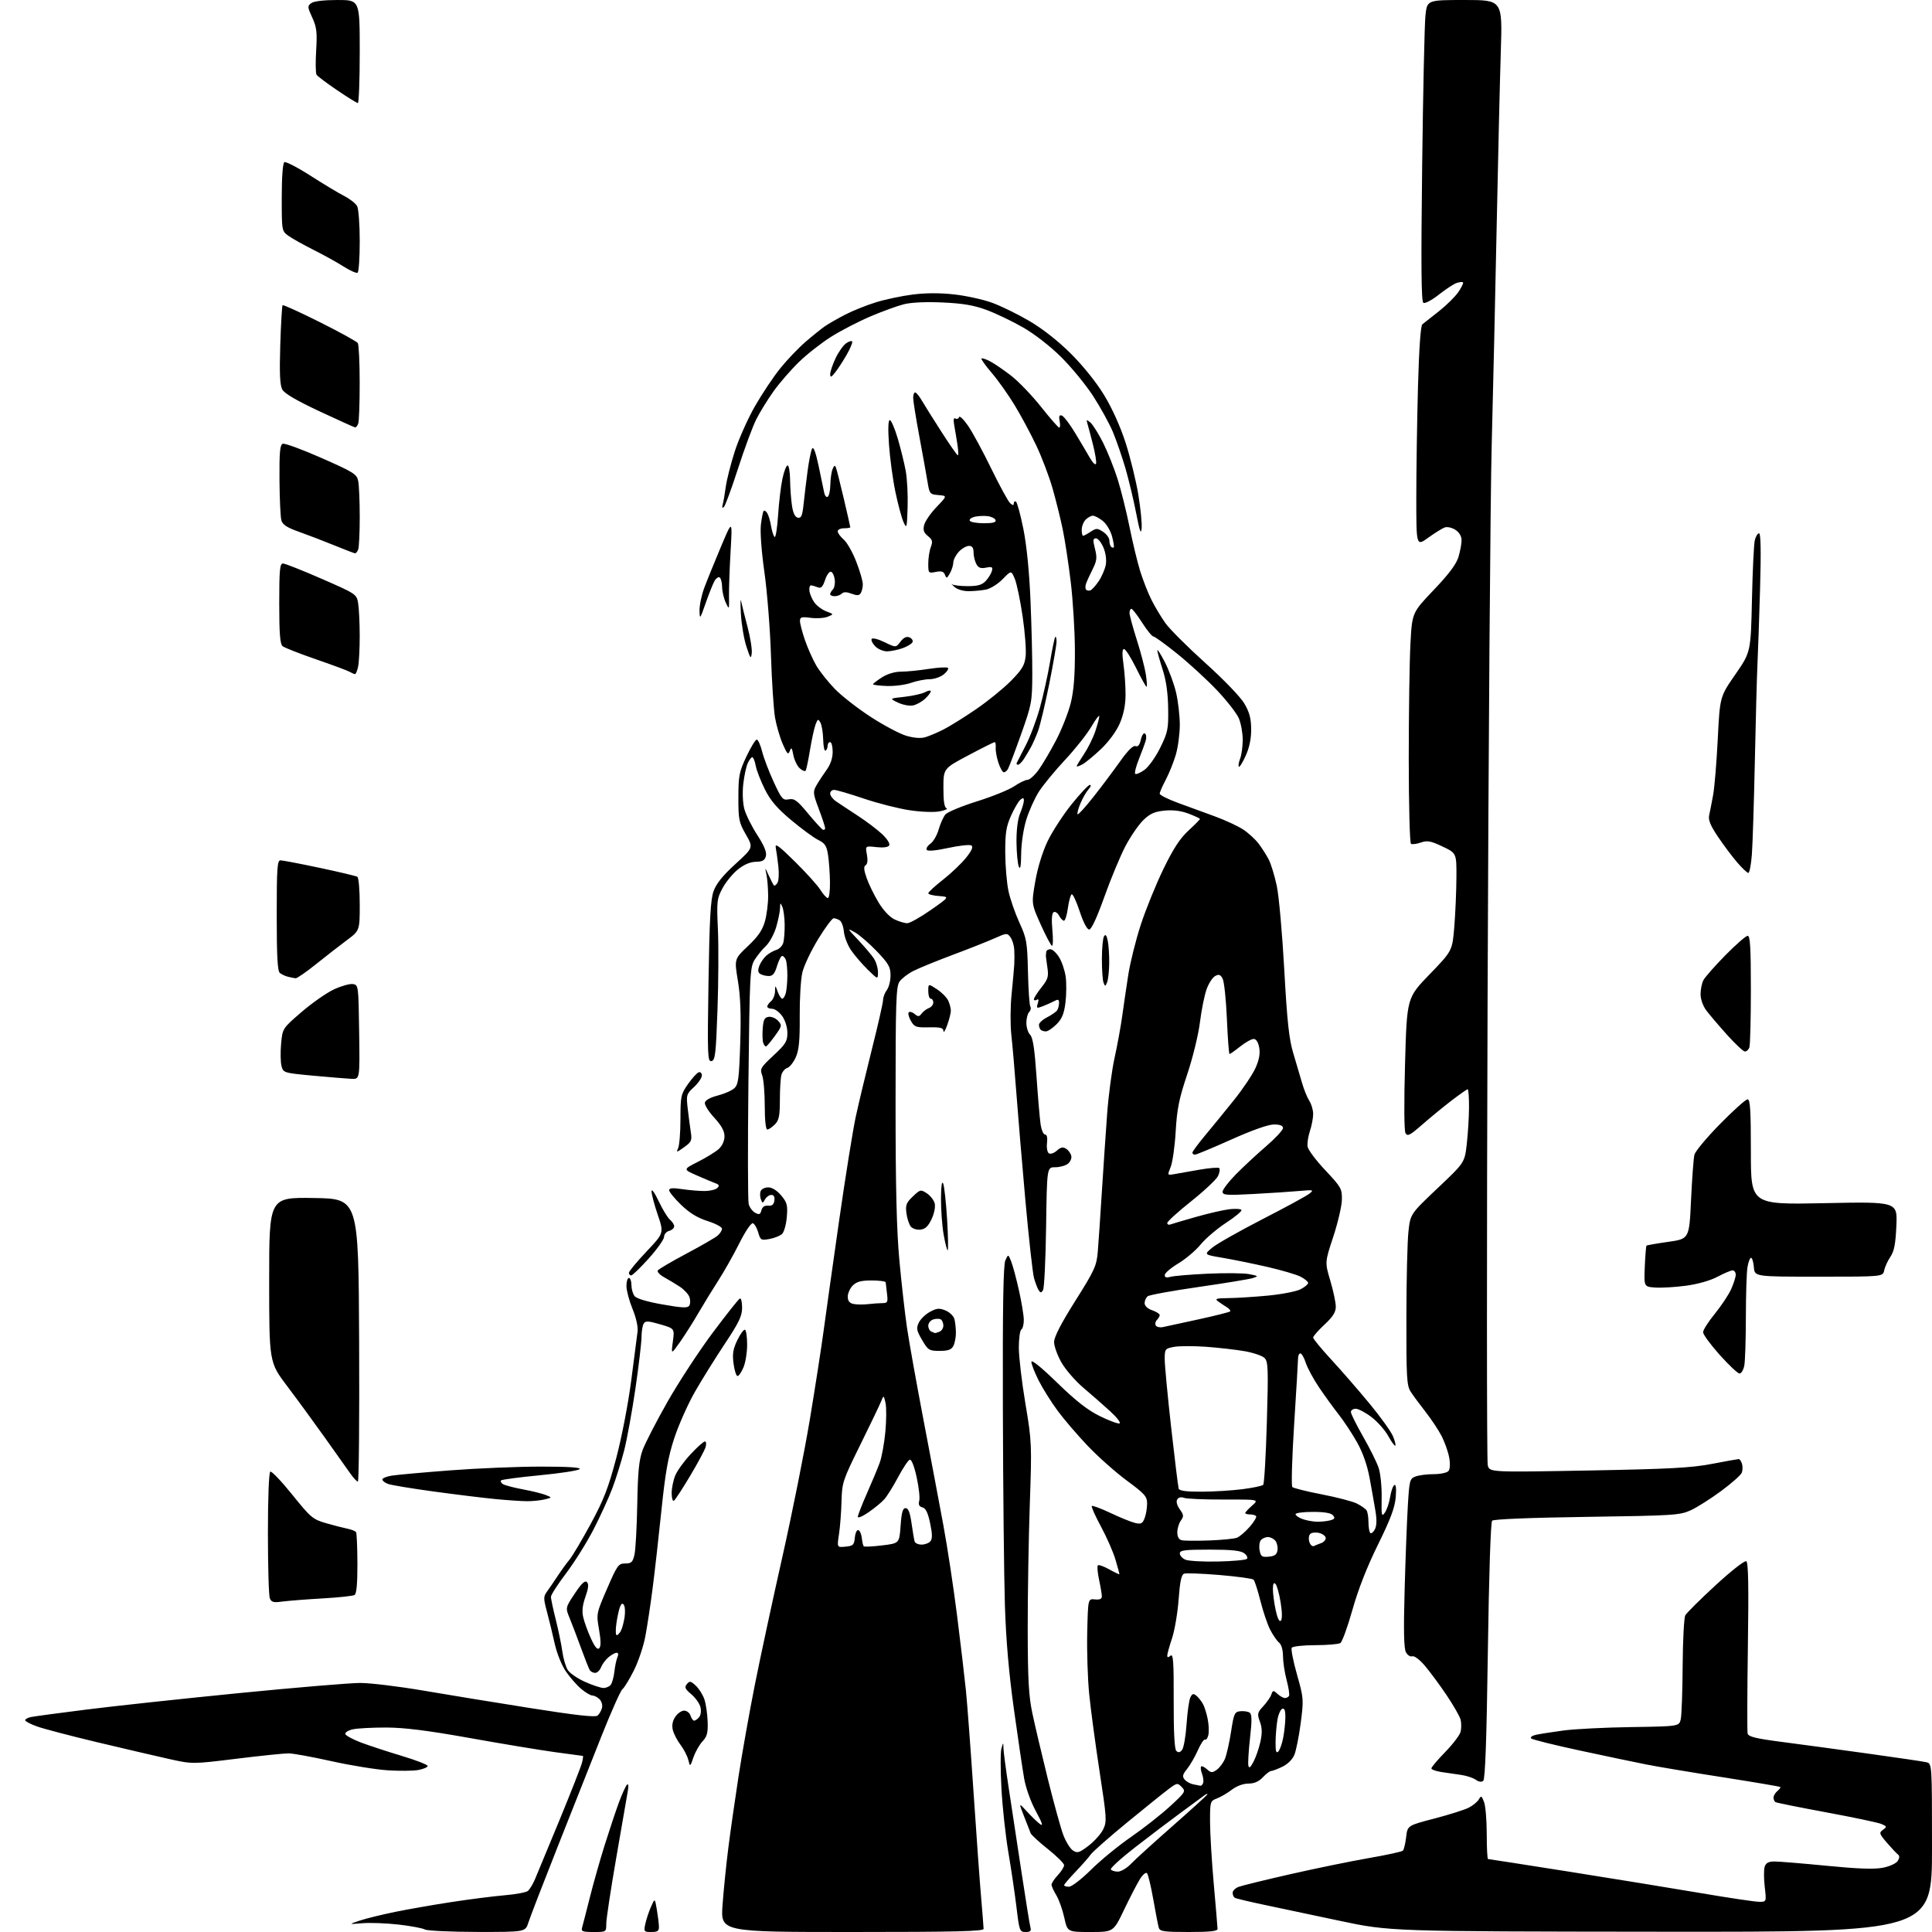 <?xml version="1.0" encoding="UTF-8" standalone="no"?>
<svg 
  version="1.1" 
  xmlns="http://www.w3.org/2000/svg" 
  xmlns:xlink="http://www.w3.org/1999/xlink" 
  xmlns:svg="http://www.w3.org/2000/svg"
  xmlns:rdf="http://www.w3.org/1999/02/22-rdf-syntax-ns#"
  xmlns:cc="http://creativecommons.org/ns#"
  xmlns:dc="http://purl.org/dc/elements/1.1/"
  viewBox="0 0 768 768"
  width="768"
  height="768"
>
<style>svg {background-color: white; }</style>"
<path stroke="none" fill="black" fill-rule="evenodd" d="M189.67,767.97C179.13,767.95 169.77,767.51 168.89,767.00C168.00,766.48 163.28,765.60 158.40,765.04C153.53,764.49 147.05,764.25 144.02,764.51C138.50,764.97 138.50,764.97 143.00,763.47C145.47,762.64 151.78,761.09 157.00,760.02C162.22,758.95 172.35,757.18 179.50,756.09C186.65,754.99 196.10,753.79 200.50,753.41C204.90,753.04 209.09,752.27 209.81,751.70C210.53,751.13 211.80,749.05 212.64,747.08C213.48,745.11 217.88,734.49 222.42,723.48C226.95,712.48 230.97,702.24 231.35,700.73C231.73,699.23 231.88,698.00 231.69,698.00C231.50,698.00 226.43,697.32 220.42,696.48C214.42,695.65 199.15,693.12 186.50,690.85C169.84,687.88 160.74,686.74 153.50,686.72C148.00,686.71 142.01,687.03 140.20,687.44C138.38,687.85 137.07,688.70 137.28,689.33C137.49,689.96 140.32,691.48 143.58,692.71C146.84,693.93 154.11,696.32 159.75,698.01C165.39,699.70 170.00,701.50 170.00,702.00C170.00,702.50 168.36,703.22 166.35,703.59C164.35,703.97 158.83,704.03 154.09,703.72C149.35,703.41 139.28,701.77 131.70,700.08C124.12,698.39 116.48,696.99 114.71,696.99C112.94,696.98 103.61,697.94 93.97,699.13C76.44,701.29 76.44,701.29 66.97,699.17C61.76,698.01 48.95,695.02 38.50,692.53C28.05,690.04 17.36,687.23 14.75,686.30C12.14,685.37 10.00,684.25 10.00,683.82C10.00,683.39 11.01,682.82 12.25,682.56C13.49,682.29 23.50,680.94 34.50,679.56C45.50,678.17 72.81,675.23 95.19,673.02C117.57,670.81 139.16,669.00 143.17,669.00C147.17,669.00 158.34,670.35 167.98,671.99C177.61,673.64 196.92,676.79 210.89,679.00C228.83,681.84 236.64,682.72 237.53,681.98C238.22,681.40 239.02,680.04 239.30,678.95C239.59,677.86 239.15,676.30 238.34,675.48C237.52,674.67 236.25,674.00 235.51,674.00C234.76,674.00 232.75,672.82 231.05,671.38C229.34,669.95 226.60,666.83 224.97,664.46C223.27,661.98 221.36,657.24 220.49,653.32C219.66,649.57 218.28,643.88 217.42,640.68C216.00,635.38 216.00,634.65 217.44,632.68C218.31,631.48 220.21,628.70 221.66,626.50C223.11,624.30 225.24,621.36 226.40,619.96C227.55,618.57 231.34,612.18 234.82,605.77C239.99,596.23 241.83,591.48 244.97,579.60C247.14,571.40 249.73,557.98 250.92,548.79C252.08,539.83 253.22,531.08 253.44,529.34C253.68,527.44 252.88,523.82 251.45,520.34C250.13,517.13 249.04,513.04 249.02,511.25C249.01,509.46 249.45,508.00 250.00,508.00C250.55,508.00 251.00,509.26 251.00,510.81C251.00,512.35 251.56,514.34 252.25,515.21C253.03,516.21 257.21,517.46 263.36,518.54C271.36,519.95 273.36,520.03 274.01,518.98C274.46,518.26 274.48,516.74 274.06,515.59C273.64,514.44 271.93,512.60 270.26,511.50C268.59,510.40 265.79,508.72 264.05,507.76C262.30,506.80 261.14,505.58 261.47,505.04C261.80,504.51 266.90,501.51 272.79,498.38C278.68,495.25 284.29,492.02 285.25,491.19C286.21,490.37 287.00,489.13 287.00,488.44C287.00,487.75 284.43,486.38 281.28,485.39C277.29,484.13 274.13,482.20 270.78,478.98C268.15,476.44 266.00,473.82 266.00,473.15C266.00,472.25 267.36,472.13 271.25,472.71C274.14,473.14 278.19,473.47 280.25,473.45C282.31,473.42 284.52,472.88 285.17,472.23C286.06,471.34 285.88,470.90 284.42,470.37C283.36,469.99 280.02,468.58 277.00,467.25C271.50,464.84 271.50,464.84 277.50,461.81C280.80,460.14 284.51,457.85 285.75,456.72C287.11,455.47 288.00,453.48 288.00,451.69C288.00,449.61 286.78,447.40 283.94,444.31C281.70,441.89 280.01,439.19 280.19,438.31C280.38,437.35 282.38,436.24 285.25,435.51C287.86,434.85 290.84,433.55 291.87,432.62C293.50,431.14 293.80,428.88 294.25,414.71C294.62,403.14 294.35,396.03 293.32,389.86C291.89,381.22 291.89,381.22 297.32,376.08C301.37,372.25 303.09,369.74 304.07,366.23C304.80,363.65 305.38,359.05 305.35,356.01C305.33,352.98 305.02,349.15 304.65,347.50C304.03,344.66 304.08,344.68 305.59,348.00C306.47,349.93 307.40,351.71 307.65,351.97C307.90,352.23 308.53,351.78 309.04,350.97C309.55,350.16 309.72,347.25 309.42,344.50C309.12,341.75 308.65,338.38 308.38,337.00C307.98,335.01 309.53,336.13 315.99,342.50C320.45,346.90 325.02,351.96 326.13,353.75C327.25,355.54 328.58,357.00 329.08,357.00C329.59,357.00 329.97,354.19 329.93,350.75C329.89,347.31 329.55,342.48 329.18,340.00C328.61,336.21 327.98,335.24 325.21,333.86C323.40,332.95 318.57,329.41 314.48,325.98C308.89,321.30 306.28,318.25 304.04,313.76C302.39,310.47 300.76,306.25 300.41,304.39C300.06,302.53 299.45,301.00 299.05,301.00C298.65,301.00 297.83,302.09 297.22,303.42C296.61,304.75 295.82,308.47 295.46,311.68C295.08,315.04 295.26,319.26 295.89,321.60C296.50,323.84 298.79,328.47 301.00,331.88C303.77,336.17 304.84,338.77 304.46,340.30C304.03,342.01 303.14,342.52 300.45,342.58C298.19,342.62 295.73,343.68 293.29,345.65C291.25,347.31 288.51,350.65 287.21,353.08C284.98,357.23 284.87,358.23 285.38,369.50C285.68,376.10 285.60,390.49 285.21,401.49C284.59,419.07 284.30,421.52 282.82,421.80C281.27,422.10 281.18,419.72 281.64,390.31C282.03,365.45 282.46,357.57 283.65,354.26C284.71,351.29 287.30,348.06 292.32,343.48C299.48,336.95 299.48,336.95 296.49,331.72C293.74,326.92 293.50,325.73 293.52,317.00C293.53,308.43 293.84,306.84 296.70,300.75C298.45,297.04 300.30,294.00 300.82,294.00C301.34,294.00 302.30,296.12 302.95,298.71C303.60,301.30 305.68,306.76 307.56,310.83C310.70,317.64 311.19,318.20 313.56,317.74C315.75,317.33 316.90,318.17 321.21,323.38C324.00,326.74 326.67,329.65 327.14,329.83C327.61,330.02 328.00,329.73 328.00,329.20C328.00,328.67 326.87,325.24 325.49,321.58C323.16,315.38 323.10,314.74 324.54,312.21C325.39,310.72 327.19,307.97 328.54,306.10C330.14,303.89 331.00,301.35 331.00,298.85C331.00,296.73 330.55,295.00 330.00,295.00C329.45,295.00 329.00,295.65 329.00,296.44C329.00,297.23 328.63,298.11 328.17,298.40C327.71,298.68 327.29,296.68 327.23,293.97C327.16,291.25 326.67,288.23 326.13,287.26C325.24,285.67 325.05,285.74 324.20,288.00C323.68,289.38 322.69,293.88 322.01,298.00C321.33,302.12 320.55,305.87 320.28,306.32C320.02,306.76 318.95,306.36 317.92,305.43C316.89,304.49 315.74,302.11 315.36,300.13C314.81,297.16 314.56,296.88 313.96,298.52C313.34,300.19 312.90,299.77 311.16,295.78C310.03,293.19 308.65,288.47 308.09,285.28C307.54,282.10 306.81,270.95 306.47,260.50C306.14,250.05 304.96,235.20 303.87,227.50C302.70,219.28 302.12,211.46 302.47,208.55C302.79,205.83 303.30,203.37 303.58,203.08C303.87,202.79 304.51,203.21 305.01,204.01C305.50,204.81 306.19,207.15 306.54,209.22C306.89,211.30 307.52,213.20 307.94,213.46C308.36,213.72 308.98,209.79 309.31,204.72C309.64,199.65 310.42,193.14 311.04,190.25C311.66,187.36 312.58,185.00 313.08,185.00C313.59,185.00 314.03,187.59 314.07,190.75C314.11,193.91 314.45,198.52 314.82,200.99C315.28,204.03 316.04,205.58 317.17,205.79C318.52,206.06 318.96,205.01 319.45,200.31C319.79,197.11 320.50,191.19 321.04,187.14C321.58,183.10 322.39,179.13 322.83,178.33C323.37,177.38 324.25,179.72 325.41,185.19C326.38,189.76 327.37,194.53 327.62,195.79C327.86,197.05 328.50,197.81 329.03,197.48C329.56,197.15 330.03,195.00 330.07,192.69C330.11,190.39 330.51,187.60 330.96,186.50C331.62,184.90 331.90,184.80 332.34,186.00C332.65,186.82 334.04,192.37 335.45,198.33C336.85,204.29 338.00,209.35 338.00,209.58C338.00,209.81 336.88,210.00 335.50,210.00C334.12,210.00 333.00,210.55 333.00,211.21C333.00,211.88 334.07,213.34 335.37,214.46C336.68,215.58 338.93,219.54 340.37,223.26C341.82,226.98 342.99,231.03 342.98,232.26C342.98,233.49 342.60,235.08 342.15,235.79C341.53,236.77 340.67,236.82 338.50,236.00C336.55,235.26 335.35,235.25 334.64,235.96C334.07,236.53 332.79,237.00 331.80,237.00C330.81,237.00 330.00,236.64 330.00,236.20C330.00,235.76 330.49,234.91 331.08,234.32C331.67,233.73 332.01,231.99 331.83,230.45C331.65,228.91 330.98,227.48 330.34,227.28C329.71,227.07 328.65,228.53 327.99,230.52C327.09,233.26 326.40,233.98 325.15,233.49C324.24,233.14 323.05,232.77 322.50,232.68C321.95,232.58 321.61,233.54 321.75,234.81C321.89,236.08 322.79,238.20 323.75,239.52C324.71,240.84 326.85,242.42 328.50,243.04C331.50,244.17 331.50,244.17 329.00,245.17C327.62,245.72 324.59,245.91 322.25,245.60C318.60,245.12 318.00,245.29 318.00,246.86C318.00,247.87 318.90,251.31 320.00,254.51C321.11,257.72 323.14,262.26 324.51,264.61C325.89,266.96 329.23,271.15 331.93,273.93C334.63,276.70 341.04,281.69 346.17,285.01C351.30,288.34 357.63,291.69 360.22,292.47C363.22,293.36 365.97,293.58 367.75,293.07C369.29,292.63 372.57,291.25 375.03,290.00C377.49,288.75 383.32,285.12 388.00,281.92C392.68,278.72 398.91,273.65 401.86,270.66C406.31,266.14 407.31,264.47 407.71,260.86C407.98,258.46 407.44,251.32 406.51,245.00C405.57,238.68 404.18,231.97 403.40,230.11C401.98,226.71 401.98,226.71 398.58,230.21C396.71,232.14 393.73,234.00 391.97,234.36C390.20,234.71 387.06,235.00 384.99,235.00C382.78,235.00 380.44,234.27 379.34,233.25C378.30,232.29 377.89,231.84 378.43,232.25C378.96,232.66 381.77,233.00 384.66,233.00C388.71,233.00 390.37,232.52 391.87,230.91C392.94,229.76 394.03,227.98 394.30,226.96C394.71,225.38 394.36,225.18 391.99,225.65C389.84,226.08 388.93,225.74 388.09,224.17C387.49,223.05 387.00,220.98 387.00,219.57C387.00,217.75 386.47,217.00 385.17,217.00C384.17,217.00 382.37,218.04 381.17,219.31C379.98,220.59 378.98,222.50 378.96,223.56C378.95,224.63 378.34,226.57 377.62,227.87C376.46,229.96 376.23,230.03 375.64,228.50C375.13,227.17 374.26,226.90 371.98,227.35C369.08,227.93 369.00,227.85 369.00,224.04C369.00,221.89 369.45,218.94 370.01,217.48C370.85,215.26 370.67,214.55 368.86,213.08C367.20,211.75 366.86,210.71 367.37,208.67C367.74,207.20 369.96,203.99 372.30,201.54C376.57,197.09 376.57,197.09 373.04,196.80C369.64,196.51 369.48,196.32 368.70,191.50C368.25,188.75 366.78,180.61 365.44,173.41C364.10,166.21 363.00,159.35 363.00,158.16C363.00,156.97 363.35,156.00 363.78,156.00C364.22,156.00 365.42,157.46 366.46,159.25C367.50,161.04 371.02,166.66 374.30,171.75C377.57,176.84 380.47,181.00 380.75,181.00C381.03,181.00 380.96,179.09 380.60,176.75C380.24,174.41 379.67,170.97 379.33,169.11C378.93,166.85 379.08,165.93 379.78,166.36C380.36,166.72 381.01,166.47 381.23,165.81C381.45,165.15 383.07,166.70 384.83,169.26C386.59,171.82 390.77,179.54 394.11,186.41C397.46,193.29 400.83,199.44 401.60,200.08C402.67,200.97 403.00,200.96 403.00,200.06C403.00,199.41 403.39,199.12 403.86,199.42C404.34,199.71 405.66,204.57 406.80,210.23C408.10,216.67 409.15,227.21 409.63,238.50C410.05,248.40 410.38,261.68 410.35,268.00C410.31,279.02 410.12,280.02 405.84,292.05C403.38,298.95 401.03,305.14 400.62,305.80C400.22,306.46 399.49,307.00 399.02,307.00C398.54,307.00 397.59,305.31 396.90,303.25C396.21,301.19 395.72,298.49 395.81,297.25C395.90,296.01 395.72,295.00 395.40,295.00C395.08,295.00 390.37,297.36 384.93,300.25C375.03,305.50 375.03,305.50 375.02,313.17C375.00,318.40 375.40,320.98 376.25,321.29C376.94,321.54 375.73,322.09 373.57,322.52C371.29,322.96 366.24,322.78 361.57,322.08C357.13,321.42 348.93,319.33 343.34,317.44C337.76,315.55 332.47,314.00 331.59,314.00C330.72,314.00 330.00,314.65 330.00,315.45C330.00,316.25 331.01,317.61 332.25,318.48C333.49,319.34 337.34,321.89 340.81,324.15C344.28,326.40 348.70,329.74 350.65,331.57C352.71,333.52 353.88,335.39 353.46,336.07C353.01,336.80 351.11,337.05 348.35,336.74C343.95,336.24 343.95,336.24 344.61,339.73C345.02,341.94 344.84,343.48 344.11,343.93C343.26,344.45 343.37,345.80 344.52,349.07C345.37,351.51 347.50,355.85 349.24,358.73C351.14,361.88 353.68,364.57 355.60,365.48C357.36,366.32 359.63,367.00 360.65,366.99C361.67,366.98 365.88,364.62 370.00,361.74C377.50,356.50 377.50,356.50 373.25,356.19C370.91,356.02 369.00,355.53 369.00,355.09C369.00,354.65 371.66,352.20 374.92,349.65C378.17,347.09 382.29,343.16 384.07,340.91C386.35,338.03 386.96,336.59 386.12,336.08C385.47,335.67 381.34,336.12 376.96,337.07C371.94,338.16 368.77,338.43 368.39,337.82C368.06,337.28 368.72,336.18 369.86,335.38C371.01,334.58 372.48,332.03 373.14,329.71C373.80,327.40 375.01,324.72 375.82,323.76C376.63,322.80 382.29,320.45 388.40,318.54C394.50,316.63 401.16,313.92 403.20,312.53C405.23,311.14 407.59,310.00 408.44,310.00C409.29,310.00 411.29,308.21 412.88,306.01C414.46,303.82 417.61,298.48 419.87,294.14C422.12,289.80 424.73,283.16 425.66,279.38C426.85,274.51 427.33,268.40 427.29,258.50C427.26,250.80 426.51,238.55 425.63,231.28C424.75,224.00 423.32,214.62 422.45,210.43C421.59,206.24 419.77,198.91 418.41,194.15C417.05,189.39 414.12,181.69 411.90,177.02C409.69,172.36 405.83,165.17 403.32,161.05C400.82,156.92 396.73,151.16 394.24,148.25C391.75,145.34 389.91,142.75 390.15,142.51C390.39,142.27 391.92,142.76 393.54,143.61C395.17,144.45 398.90,147.00 401.85,149.27C404.80,151.54 410.18,157.14 413.81,161.70C417.43,166.27 420.70,170.00 421.06,170.00C421.43,170.00 421.50,168.82 421.22,167.37C420.85,165.43 421.08,164.86 422.11,165.19C422.87,165.44 425.30,168.64 427.50,172.30C429.70,175.96 432.35,180.43 433.38,182.23C434.42,184.03 435.46,184.98 435.69,184.34C435.92,183.71 435.38,180.33 434.50,176.84C433.62,173.36 432.63,169.60 432.30,168.51C431.77,166.72 431.89,166.66 433.44,167.95C434.39,168.74 436.65,172.34 438.47,175.94C440.28,179.55 442.89,186.10 444.28,190.50C445.66,194.90 447.79,203.45 449.01,209.50C450.23,215.55 452.12,223.43 453.23,227.00C454.33,230.57 456.36,235.75 457.75,238.50C459.13,241.25 461.64,245.43 463.32,247.78C465.01,250.13 472.14,257.25 479.18,263.59C486.47,270.15 493.14,277.08 494.65,279.67C496.67,283.11 497.33,285.61 497.36,289.86C497.39,293.61 496.66,297.15 495.19,300.40C493.97,303.10 492.74,305.08 492.46,304.79C492.18,304.51 492.41,303.06 492.97,301.57C493.54,300.09 494.00,296.70 494.00,294.06C494.00,291.41 493.32,287.61 492.48,285.60C491.64,283.60 487.71,278.54 483.74,274.36C479.77,270.18 472.69,263.68 468.01,259.91C463.33,256.13 459.05,253.03 458.50,253.02C457.95,253.00 455.93,250.52 454.00,247.50C452.07,244.48 450.16,242.01 449.75,242.01C449.34,242.00 449.00,242.74 449.00,243.65C449.00,244.55 450.31,249.39 451.91,254.40C453.51,259.40 455.13,265.64 455.52,268.25C455.91,270.86 456.02,273.00 455.77,273.00C455.51,273.00 453.64,269.63 451.60,265.50C449.56,261.38 447.41,258.00 446.82,258.00C446.07,258.00 446.01,259.92 446.62,264.25C447.10,267.69 447.46,273.20 447.42,276.50C447.38,280.43 446.57,284.29 445.07,287.70C443.73,290.78 440.68,294.90 437.62,297.80C434.78,300.49 431.45,303.23 430.22,303.88C429.00,304.53 428.00,304.85 428.00,304.59C428.00,304.32 429.30,302.17 430.89,299.80C432.47,297.44 434.50,293.35 435.39,290.72C436.27,288.08 436.99,285.38 436.98,284.72C436.97,284.05 435.55,285.92 433.83,288.87C432.10,291.82 427.38,297.79 423.32,302.12C419.27,306.46 414.60,312.14 412.94,314.75C411.28,317.36 409.04,322.36 407.96,325.86C406.84,329.48 405.97,335.28 405.93,339.36C405.88,344.28 405.59,345.88 405.00,344.50C404.53,343.40 404.11,339.00 404.07,334.72C404.03,329.91 404.57,325.56 405.50,323.35C406.32,321.37 407.00,319.08 407.00,318.26C407.00,317.09 406.69,317.01 405.61,317.91C404.84,318.54 403.17,321.41 401.89,324.28C399.96,328.59 399.57,331.15 399.60,339.00C399.63,344.23 400.21,351.10 400.90,354.28C401.59,357.46 403.55,363.09 405.24,366.78C408.10,373.01 408.35,374.44 408.63,386.28C408.79,393.31 409.21,399.54 409.57,400.12C409.93,400.70 409.72,401.68 409.11,402.29C408.50,402.90 408.00,404.85 408.00,406.63C408.00,408.40 408.67,410.53 409.50,411.35C410.58,412.44 411.27,416.92 412.01,427.68C412.57,435.83 413.30,444.41 413.63,446.75C413.96,449.09 414.76,451.00 415.41,451.00C416.17,451.00 416.46,452.22 416.20,454.38C415.98,456.28 416.32,458.08 416.97,458.48C417.60,458.87 419.02,458.38 420.12,457.39C421.65,456.01 422.52,455.84 423.81,456.65C424.74,457.24 425.66,458.54 425.86,459.54C426.06,460.55 425.41,461.96 424.42,462.68C423.43,463.41 421.17,464.00 419.40,464.00C416.18,464.00 416.18,464.00 415.84,487.75C415.65,500.81 415.11,512.11 414.62,512.86C413.89,514.00 413.61,514.00 412.87,512.86C412.39,512.11 411.56,509.93 411.03,508.00C410.50,506.07 408.95,492.12 407.59,477.00C406.24,461.88 404.61,442.52 403.98,434.00C403.34,425.48 402.46,415.29 402.02,411.37C401.58,407.45 401.62,400.25 402.11,395.37C402.60,390.49 403.08,385.15 403.18,383.50C403.28,381.85 403.28,379.12 403.18,377.44C403.08,375.76 402.40,373.57 401.67,372.57C400.40,370.83 400.15,370.84 395.42,372.96C392.72,374.17 385.20,377.15 378.73,379.57C372.26,382.00 365.20,384.88 363.05,385.98C360.89,387.07 358.43,388.98 357.57,390.21C356.20,392.16 356.00,398.32 356.00,438.54C356.00,471.90 356.42,489.16 357.52,501.06C358.36,510.10 359.70,522.00 360.50,527.50C361.30,533.00 364.24,549.42 367.02,564.00C369.80,578.58 373.40,597.63 375.01,606.35C376.62,615.07 379.08,631.27 380.47,642.35C381.86,653.43 383.44,666.77 383.97,672.00C384.50,677.23 385.86,695.45 387.00,712.50C388.14,729.55 389.50,748.45 390.03,754.50C390.55,760.55 390.99,766.06 390.99,766.75C391.00,767.73 379.88,768.00 338.72,768.00C286.45,768.00 286.45,768.00 287.22,757.25C287.65,751.34 288.69,741.10 289.53,734.50C290.37,727.90 292.20,715.08 293.60,706.00C295.00,696.92 297.89,680.68 300.03,669.90C302.17,659.12 307.11,636.17 311.00,618.90C314.89,601.63 319.83,576.92 321.97,564.00C324.11,551.08 326.59,535.10 327.47,528.50C328.36,521.90 331.11,502.32 333.59,485.00C336.08,467.68 339.03,449.23 340.16,444.00C341.29,438.77 344.19,426.65 346.60,417.05C349.02,407.45 351.01,398.68 351.03,397.55C351.05,396.42 351.72,394.63 352.53,393.56C353.34,392.49 354.00,389.87 354.00,387.73C354.00,384.40 353.24,383.05 348.58,378.18C345.59,375.05 341.66,371.65 339.83,370.61C336.64,368.81 336.70,368.94 341.10,373.61C343.64,376.30 346.45,379.61 347.35,380.97C348.26,382.33 349.00,384.79 349.00,386.43C349.00,389.41 349.00,389.41 344.99,385.49C342.78,383.33 339.81,379.89 338.39,377.84C336.97,375.80 335.66,372.45 335.47,370.41C335.28,368.36 334.53,366.32 333.81,365.86C333.09,365.40 332.01,365.02 331.40,365.02C330.80,365.01 328.00,368.77 325.18,373.39C322.37,378.00 319.55,383.96 318.93,386.64C318.31,389.31 317.85,397.12 317.90,404.00C317.97,413.56 317.61,417.38 316.36,420.23C315.45,422.28 313.93,424.21 312.97,424.51C312.00,424.82 310.95,426.06 310.62,427.28C310.29,428.50 310.02,432.99 310.01,437.25C310.00,443.66 309.65,445.35 308.00,447.00C306.90,448.10 305.55,449.00 305.00,449.00C304.40,449.00 304.00,445.19 304.00,439.57C304.00,434.38 303.54,428.91 302.97,427.42C302.02,424.91 302.34,424.34 307.47,419.57C312.31,415.07 313.00,413.95 313.00,410.62C313.00,408.37 312.15,405.62 310.93,403.90C309.79,402.31 307.99,401.00 306.93,401.00C305.87,401.00 305.00,400.61 305.00,400.12C305.00,399.64 305.68,398.68 306.50,398.00C307.32,397.32 308.04,395.57 308.08,394.13C308.16,391.50 308.16,391.50 309.16,394.25C309.71,395.76 310.53,397.00 310.97,397.00C311.41,397.00 312.04,395.99 312.37,394.75C312.70,393.51 312.98,390.40 312.99,387.83C312.99,385.26 312.73,382.45 312.39,381.58C312.06,380.71 311.40,380.00 310.93,380.00C310.46,380.00 309.54,381.80 308.88,384.00C307.98,387.02 307.17,388.00 305.59,387.98C304.44,387.98 302.92,387.60 302.21,387.15C301.29,386.57 301.19,385.64 301.85,383.92C302.35,382.59 303.61,380.77 304.64,379.87C305.66,378.97 307.46,377.94 308.64,377.59C309.82,377.23 311.05,375.94 311.38,374.72C311.71,373.50 311.95,370.25 311.92,367.50C311.88,364.75 311.47,361.60 311.00,360.50C310.22,358.68 310.13,358.74 310.07,361.07C310.03,362.48 309.33,365.88 308.52,368.63C307.70,371.37 305.87,374.71 304.46,376.04C303.04,377.37 301.01,379.87 299.95,381.59C298.14,384.51 297.99,387.52 297.51,430.42C297.23,455.57 297.27,477.24 297.61,478.60C297.95,479.95 299.11,481.52 300.19,482.10C301.80,482.96 302.24,482.79 302.68,481.11C303.04,479.75 303.93,479.14 305.36,479.28C306.89,479.44 307.58,478.87 307.82,477.25C308.03,475.76 307.62,475.00 306.62,475.00C305.78,475.00 304.66,475.79 304.12,476.75C303.18,478.42 303.10,478.42 302.46,476.75C302.09,475.79 302.05,474.33 302.36,473.50C302.68,472.68 304.04,472.00 305.38,472.00C306.90,472.00 308.84,473.21 310.52,475.20C312.89,478.02 313.16,479.06 312.77,483.75C312.53,486.70 311.69,489.72 310.91,490.48C310.14,491.23 307.89,492.15 305.92,492.51C302.53,493.12 302.29,492.99 301.40,489.91C300.89,488.12 299.93,486.48 299.28,486.26C298.61,486.04 296.28,489.47 293.92,494.18C291.63,498.76 287.86,505.43 285.56,509.00C283.26,512.58 279.67,518.42 277.59,522.00C275.52,525.58 272.23,530.75 270.30,533.50C266.77,538.50 266.77,538.50 267.47,533.30C268.17,528.11 268.17,528.11 262.46,526.45C257.70,525.06 256.61,525.01 255.89,526.14C255.42,526.89 255.02,529.30 255.01,531.50C255.00,533.70 253.91,542.92 252.59,552.00C251.26,561.08 249.25,572.13 248.12,576.56C246.98,580.99 244.88,587.74 243.44,591.56C242.01,595.38 238.62,602.77 235.93,608.00C233.23,613.23 228.32,621.07 225.01,625.43C221.71,629.80 219.00,634.00 219.00,634.77C219.00,635.54 219.87,639.62 220.93,643.83C221.99,648.05 223.16,653.75 223.54,656.50C223.91,659.25 224.88,662.55 225.69,663.84C226.50,665.13 229.62,667.27 232.61,668.59C235.61,669.92 238.89,671.00 239.91,671.00C240.92,671.00 242.21,670.44 242.77,669.75C243.32,669.06 243.98,666.70 244.23,664.50C244.47,662.30 245.02,659.71 245.45,658.75C245.92,657.68 245.79,657.00 245.12,657.00C244.52,657.00 243.08,657.79 241.92,658.75C240.76,659.71 239.42,661.51 238.93,662.75C238.45,663.99 237.39,665.00 236.58,665.00C235.78,665.00 234.81,664.50 234.44,663.90C234.06,663.29 232.51,659.36 230.98,655.15C229.45,650.94 227.42,645.61 226.47,643.30C224.74,639.10 224.74,639.10 228.48,633.46C231.17,629.41 232.53,628.13 233.31,628.91C234.09,629.69 233.93,631.33 232.72,634.75C231.52,638.15 231.28,640.50 231.87,643.00C232.32,644.92 233.70,648.69 234.93,651.37C236.47,654.73 237.48,655.92 238.20,655.20C238.91,654.49 238.89,652.20 238.13,647.81C237.03,641.48 237.04,641.40 241.34,631.48C245.38,622.16 245.86,621.50 248.53,621.50C250.99,621.50 251.52,621.00 252.21,618.00C252.66,616.08 253.15,607.08 253.32,598.00C253.55,585.16 254.01,580.39 255.42,576.50C256.42,573.75 260.89,565.07 265.36,557.20C269.84,549.34 277.94,536.96 283.37,529.70C288.80,522.44 293.64,516.35 294.12,516.17C294.61,515.98 295.00,517.63 295.00,519.83C295.00,523.11 293.76,525.71 288.13,534.17C284.36,539.85 279.02,548.42 276.27,553.22C273.52,558.02 269.85,566.24 268.10,571.50C265.59,579.07 264.52,585.03 262.94,600.27C261.85,610.85 260.26,624.90 259.41,631.50C258.56,638.10 257.25,646.71 256.50,650.64C255.75,654.57 253.70,660.64 251.93,664.13C250.17,667.62 248.14,670.93 247.42,671.49C246.70,672.04 242.98,680.38 239.15,690.00C235.33,699.62 227.48,719.42 221.72,734.00C215.95,748.58 210.69,762.19 210.04,764.25C208.84,768.00 208.84,768.00 189.67,767.97zM235.93,768.00C231.57,768.00 230.94,767.75 231.39,766.25C231.67,765.29 233.04,759.95 234.44,754.39C235.83,748.82 238.51,739.37 240.39,733.39C242.27,727.40 244.81,719.80 246.03,716.50C247.25,713.20 248.68,710.05 249.20,709.50C249.81,708.86 249.94,709.76 249.56,712.00C249.24,713.92 247.18,725.82 244.98,738.44C242.79,751.05 241.00,762.87 241.00,764.69C241.00,768.00 241.00,768.00 235.93,768.00zM258.92,768.00C255.97,768.00 255.87,767.86 256.53,764.75C256.92,762.96 257.92,759.92 258.77,758.00C260.32,754.50 260.32,754.50 261.09,759.00C261.51,761.48 261.89,764.51 261.93,765.75C261.99,767.61 261.47,768.00 258.92,768.00zM407.69,768.00C405.35,768.00 405.20,767.60 404.08,758.25C403.43,752.89 401.99,743.10 400.87,736.50C399.74,729.90 398.49,718.42 398.09,711.00C397.68,703.58 397.68,696.38 398.09,695.00C398.83,692.50 398.83,692.50 398.89,695.00C398.93,696.38 399.85,703.35 400.94,710.50C402.03,717.65 404.32,732.73 406.03,744.00C407.73,755.27 409.35,765.29 409.63,766.25C410.01,767.58 409.54,768.00 407.69,768.00zM433.46,768.00C424.32,768.00 424.32,768.00 423.06,762.25C422.36,759.09 420.94,755.10 419.90,753.38C418.85,751.67 418.00,749.78 418.00,749.18C418.00,748.59 419.12,746.89 420.50,745.41C421.88,743.92 423.00,742.14 423.00,741.44C423.00,740.74 420.12,737.88 416.61,735.08C413.09,732.29 409.99,729.44 409.71,728.75C409.44,728.06 408.25,725.02 407.07,722.00C404.93,716.50 404.93,716.50 408.22,720.09C410.02,722.06 412.36,724.31 413.40,725.09C414.79,726.12 414.35,724.73 411.78,720.00C409.75,716.26 407.77,710.74 407.12,707.00C406.49,703.42 404.66,691.05 403.05,679.50C401.04,665.10 399.91,652.06 399.46,638.00C399.11,626.73 398.74,591.85 398.66,560.50C398.54,519.45 398.82,502.80 399.65,501.00C400.79,498.50 400.79,498.50 401.98,501.50C402.64,503.15 404.02,508.32 405.06,513.00C406.10,517.67 406.97,522.94 406.98,524.69C406.99,526.45 406.55,528.16 406.00,528.50C405.45,528.84 405.00,532.09 405.00,535.73C405.00,539.36 406.17,549.35 407.61,557.92C410.15,573.07 410.19,574.17 409.36,598.00C408.89,611.48 408.52,633.75 408.53,647.50C408.56,667.63 408.92,674.15 410.37,681.00C411.35,685.67 414.11,697.38 416.49,707.00C418.88,716.62 421.65,726.70 422.66,729.38C423.67,732.07 425.40,734.86 426.50,735.59C428.27,736.76 428.99,736.54 432.71,733.71C435.03,731.94 437.64,729.02 438.53,727.21C440.04,724.11 439.95,722.78 437.10,704.21C435.44,693.37 433.58,679.55 432.98,673.50C432.37,667.45 432.02,656.42 432.19,649.00C432.50,635.50 432.50,635.50 435.25,635.79C437.15,635.99 438.00,635.61 438.00,634.59C438.00,633.77 437.51,630.80 436.90,627.98C436.30,625.17 436.08,622.59 436.41,622.25C436.75,621.92 438.82,622.65 441.01,623.89C443.21,625.12 445.00,625.96 445.00,625.75C445.00,625.54 444.28,622.92 443.40,619.93C442.52,616.94 439.93,611.05 437.65,606.83C435.37,602.61 433.73,598.94 434.01,598.66C434.28,598.38 437.66,599.64 441.51,601.46C445.35,603.28 449.74,605.06 451.27,605.41C453.60,605.95 454.18,605.65 455.02,603.46C455.56,602.03 456.00,599.44 455.99,597.68C455.99,594.86 455.07,593.82 447.98,588.60C443.58,585.35 436.61,579.18 432.51,574.88C428.41,570.59 422.97,564.25 420.42,560.79C417.87,557.33 414.48,551.93 412.89,548.78C411.30,545.63 410.00,542.30 410.00,541.37C410.00,540.33 413.92,543.51 420.25,549.66C427.65,556.86 432.36,560.55 437.18,562.92C440.86,564.73 444.39,566.04 445.02,565.83C445.66,565.61 443.98,563.43 441.28,560.97C438.59,558.51 433.82,554.33 430.67,551.67C427.52,549.01 423.62,544.51 421.98,541.67C420.35,538.83 419.02,535.15 419.02,533.50C419.02,531.46 421.72,526.21 427.44,517.13C435.11,504.97 435.91,503.21 436.38,497.63C436.66,494.26 437.39,483.62 437.99,474.00C438.60,464.38 439.54,450.41 440.09,442.97C440.63,435.53 441.97,425.41 443.07,420.47C444.16,415.54 445.51,408.12 446.08,404.00C446.65,399.88 447.74,392.45 448.51,387.50C449.28,382.55 451.53,373.55 453.51,367.50C455.49,361.45 459.52,351.53 462.47,345.46C466.40,337.36 469.05,333.29 472.41,330.19C474.94,327.86 477.00,325.78 477.00,325.56C477.00,325.34 474.98,324.40 472.52,323.45C469.51,322.30 466.37,321.90 462.96,322.23C458.95,322.62 457.18,323.41 454.49,326.01C452.62,327.83 449.42,332.48 447.38,336.35C445.35,340.23 441.58,349.27 439.02,356.45C436.06,364.74 433.85,369.50 432.97,369.50C432.12,369.50 430.63,366.66 429.18,362.25C427.87,358.27 426.44,355.23 425.99,355.50C425.55,355.78 424.88,358.25 424.50,361.00C424.12,363.75 423.42,366.00 422.94,366.00C422.46,366.00 421.58,365.09 420.99,363.97C420.39,362.86 419.41,362.24 418.82,362.61C418.12,363.04 417.95,365.54 418.33,369.64C418.66,373.14 418.60,375.99 418.21,375.97C417.82,375.96 415.81,372.20 413.75,367.62C410.00,359.28 410.00,359.28 411.53,350.39C412.45,345.04 414.39,338.71 416.39,334.50C418.23,330.65 422.53,324.01 425.95,319.75C429.38,315.49 432.66,312.00 433.24,312.00C433.83,312.00 433.58,312.80 432.69,313.79C431.80,314.77 430.36,317.29 429.48,319.39C428.60,321.50 428.10,323.43 428.36,323.69C428.62,323.96 431.46,320.84 434.67,316.76C437.88,312.69 442.63,306.36 445.23,302.70C448.33,298.33 450.45,296.23 451.38,296.59C452.36,296.97 453.02,296.17 453.49,294.06C453.86,292.37 454.59,291.25 455.12,291.58C455.65,291.90 455.80,293.14 455.46,294.33C455.12,295.53 453.90,298.86 452.74,301.74C451.59,304.62 450.92,307.26 451.26,307.60C451.61,307.94 453.24,307.25 454.90,306.07C456.59,304.87 459.35,301.00 461.21,297.23C464.25,291.05 464.49,289.84 464.36,281.52C464.27,275.41 463.55,270.40 462.12,266.00C460.97,262.43 460.04,259.05 460.06,258.50C460.08,257.95 461.43,260.08 463.06,263.23C464.68,266.39 466.68,271.79 467.49,275.23C468.31,278.68 468.98,284.46 468.99,288.07C468.99,291.68 468.28,297.08 467.39,300.07C466.50,303.06 464.70,307.52 463.39,309.99C462.08,312.46 461.00,314.94 461.00,315.49C461.00,316.05 464.26,317.69 468.25,319.15C472.24,320.61 478.87,323.04 483.00,324.55C487.12,326.06 492.16,328.40 494.21,329.76C496.26,331.11 499.00,333.63 500.32,335.36C501.63,337.09 503.45,339.95 504.36,341.71C505.27,343.48 506.70,348.20 507.55,352.21C508.40,356.22 509.73,371.20 510.52,385.50C511.65,405.95 512.40,413.00 514.05,418.50C515.20,422.35 516.78,427.70 517.56,430.40C518.33,433.09 519.65,436.34 520.48,437.61C521.32,438.89 522.00,441.24 522.00,442.84C522.00,444.44 521.42,447.49 520.71,449.62C520.00,451.76 519.58,454.54 519.79,455.81C519.99,457.09 523.16,461.31 526.83,465.20C533.13,471.89 533.50,472.53 533.42,476.89C533.37,479.42 531.83,486.06 529.99,491.64C526.64,501.79 526.64,501.79 528.83,509.14C530.03,513.19 531.00,517.82 531.00,519.43C531.00,521.61 529.85,523.43 526.50,526.55C524.02,528.86 522.00,531.17 522.00,531.70C522.00,532.23 525.29,536.23 529.31,540.58C533.33,544.94 540.14,552.77 544.45,558.00C548.76,563.23 552.92,569.01 553.70,570.86C554.48,572.71 554.91,574.42 554.67,574.67C554.42,574.92 553.15,573.20 551.86,570.86C550.56,568.51 547.55,565.11 545.17,563.30C542.79,561.48 539.98,560.00 538.92,560.00C537.87,560.00 537.00,560.58 537.00,561.29C537.00,562.00 539.18,566.39 541.84,571.04C544.51,575.69 547.29,581.30 548.03,583.50C548.77,585.71 549.31,591.04 549.23,595.41C549.10,602.53 549.22,603.12 550.51,601.29C551.29,600.17 552.23,597.39 552.60,595.10C552.96,592.82 553.71,590.68 554.27,590.33C554.91,589.94 555.11,591.67 554.82,595.18C554.47,599.32 552.76,603.89 547.74,614.07C543.41,622.85 539.90,631.80 537.62,639.90C535.70,646.72 533.54,652.68 532.81,653.14C532.09,653.59 527.59,653.98 522.81,653.98C517.95,653.99 513.84,654.45 513.48,655.03C513.13,655.59 514.08,660.39 515.58,665.68C518.23,675.04 518.27,675.57 517.06,684.90C516.37,690.18 515.23,695.88 514.53,697.58C513.76,699.43 511.84,701.32 509.72,702.33C507.78,703.25 505.78,704.00 505.27,704.00C504.76,704.00 503.29,705.12 502.00,706.50C500.39,708.21 498.58,709.00 496.26,709.00C494.21,709.00 491.61,709.96 489.68,711.43C487.93,712.77 485.26,714.33 483.75,714.91C481.06,715.93 481.00,716.12 481.01,724.23C481.02,728.78 481.69,739.92 482.50,749.00C483.31,758.08 483.98,766.06 483.99,766.75C484.00,767.68 481.05,768.00 472.57,768.00C462.54,768.00 461.07,767.78 460.62,766.25C460.34,765.29 459.36,760.23 458.44,755.00C457.52,749.77 456.40,745.10 455.95,744.62C455.50,744.13 454.20,745.25 453.05,747.12C451.91,748.98 449.09,754.44 446.79,759.25C442.60,768.00 442.60,768.00 433.46,768.00zM660.25,767.89C552.50,767.78 552.50,767.78 532.50,763.54C521.50,761.20 507.81,758.31 502.08,757.10C496.34,755.89 491.28,754.67 490.83,754.39C490.37,754.11 490.00,753.22 490.00,752.42C490.00,751.61 491.06,750.55 492.34,750.06C493.63,749.57 502.97,747.28 513.09,744.98C523.22,742.68 537.22,739.81 544.22,738.60C551.21,737.39 557.27,736.07 557.67,735.66C558.08,735.25 558.66,732.84 558.96,730.30C559.50,725.68 559.50,725.68 570.19,722.90C576.07,721.37 582.24,719.41 583.89,718.56C585.55,717.70 587.34,716.21 587.88,715.25C588.75,713.70 588.98,713.82 589.93,716.32C590.52,717.86 591.00,723.60 591.00,729.07C591.00,734.53 591.23,739.00 591.52,739.00C591.80,739.00 606.31,741.26 623.77,744.02C641.22,746.79 664.71,750.61 675.97,752.52C687.22,754.44 697.73,756.00 699.32,756.00C702.20,756.00 702.20,756.00 701.51,750.07C701.13,746.81 701.12,743.21 701.48,742.07C701.96,740.56 702.99,739.99 705.32,739.97C707.07,739.96 716.41,740.72 726.09,741.67C738.66,742.90 745.05,743.13 748.49,742.45C751.23,741.91 753.78,740.73 754.40,739.72C755.13,738.55 755.16,737.70 754.50,737.22C753.95,736.82 751.98,734.73 750.13,732.58C747.00,728.93 746.88,728.56 748.51,727.37C750.15,726.17 750.11,726.01 747.89,725.06C746.57,724.50 736.74,722.43 726.03,720.45C715.33,718.47 706.21,716.63 705.78,716.37C705.35,716.10 705.00,715.29 705.00,714.56C705.00,713.84 705.69,712.68 706.52,711.98C707.36,711.28 707.89,710.56 707.69,710.36C707.50,710.17 697.25,708.43 684.92,706.50C672.59,704.58 658.90,702.29 654.50,701.42C650.10,700.55 638.17,698.05 628.00,695.86C617.83,693.68 609.12,691.51 608.65,691.05C608.18,690.58 609.08,689.93 610.65,689.59C612.22,689.26 617.10,688.50 621.50,687.90C625.90,687.31 638.05,686.69 648.50,686.54C667.50,686.25 667.50,686.25 668.13,683.37C668.48,681.79 668.82,672.26 668.88,662.18C668.95,652.11 669.42,643.08 669.93,642.12C670.45,641.17 675.87,635.78 681.97,630.16C688.29,624.35 693.56,620.23 694.19,620.62C694.99,621.11 695.16,630.76 694.81,654.40C694.55,672.61 694.50,688.22 694.71,689.11C695.01,690.37 697.92,691.09 708.30,692.44C715.56,693.38 730.95,695.46 742.50,697.07C754.05,698.67 764.51,700.22 765.75,700.51C768.00,701.04 768.00,701.04 768.00,734.52C768.00,768.00 768.00,768.00 660.25,767.89zM424.95,750.00C426.03,750.00 429.96,746.96 433.70,743.25C437.44,739.54 444.55,733.71 449.50,730.29C454.45,726.87 461.43,721.40 465.00,718.13C471.20,712.45 471.42,712.09 469.77,710.39C468.10,708.68 467.90,708.70 464.77,711.01C462.97,712.33 455.54,718.31 448.25,724.29C440.97,730.26 434.35,736.09 433.55,737.23C432.75,738.37 430.05,741.44 427.55,744.05C425.05,746.66 423.00,749.07 423.00,749.40C423.00,749.73 423.88,750.00 424.95,750.00zM444.37,744.00C445.61,744.00 447.95,742.61 449.56,740.92C451.18,739.22 458.69,732.40 466.25,725.76C473.81,719.12 480.00,713.47 480.00,713.22C480.00,712.96 479.44,713.18 478.75,713.69C478.06,714.21 473.90,717.27 469.50,720.49C465.10,723.72 456.89,729.93 451.27,734.30C445.64,738.67 441.28,742.64 441.58,743.12C441.87,743.60 443.13,744.00 444.37,744.00zM477.17,709.86C477.53,709.94 478.03,709.44 478.27,708.75C478.51,708.06 478.31,706.43 477.83,705.11C477.34,703.80 477.18,702.49 477.47,702.20C477.75,701.91 478.80,702.42 479.80,703.32C481.40,704.76 481.86,704.79 483.67,703.52C484.80,702.73 486.27,700.76 486.94,699.14C487.61,697.53 488.70,692.67 489.37,688.35C490.48,681.12 490.77,680.48 493.04,680.24C494.39,680.10 496.05,680.34 496.72,680.78C497.67,681.40 497.71,683.71 496.91,690.85C496.34,695.95 496.04,700.88 496.24,701.81C496.51,703.07 497.02,702.70 498.27,700.35C499.19,698.62 500.42,695.09 501.00,692.50C501.78,689.00 501.74,686.92 500.83,684.41C499.71,681.30 499.81,680.80 502.16,678.26C503.56,676.74 505.01,674.65 505.37,673.61C505.99,671.86 506.17,671.84 507.85,673.36C508.84,674.26 510.16,675.00 510.77,675.00C511.38,675.00 512.11,674.63 512.40,674.17C512.68,673.71 512.26,670.90 511.47,667.92C510.67,664.94 510.02,660.64 510.01,658.37C510.00,655.85 509.39,653.74 508.43,652.94C507.56,652.22 505.97,649.90 504.88,647.77C503.80,645.65 502.06,640.49 501.02,636.32C499.97,632.14 498.75,628.37 498.31,627.94C497.86,627.51 491.79,626.68 484.81,626.09C477.83,625.50 471.46,625.27 470.67,625.57C469.62,625.97 469.03,628.79 468.52,635.81C468.13,641.14 466.95,648.07 465.91,651.22C464.86,654.36 464.00,657.46 464.00,658.09C464.00,658.93 464.36,658.95 465.31,658.16C466.38,657.27 466.61,660.50 466.56,675.98C466.52,688.39 466.88,695.26 467.59,695.99C468.39,696.78 469.01,696.69 469.88,695.64C470.54,694.84 471.35,690.21 471.68,685.35C472.01,680.48 472.69,675.68 473.21,674.69C473.97,673.21 474.42,673.10 475.62,674.10C476.44,674.78 477.61,676.27 478.23,677.42C478.85,678.56 479.69,681.30 480.11,683.50C480.53,685.70 480.62,688.51 480.33,689.74C480.03,690.98 479.44,691.77 479.02,691.51C478.60,691.25 477.31,693.17 476.16,695.77C475.00,698.37 473.07,701.72 471.87,703.20C470.09,705.40 469.91,706.19 470.91,707.39C471.59,708.21 473.13,709.07 474.32,709.30C475.52,709.54 476.80,709.79 477.17,709.86zM589.61,707.91C588.91,708.49 587.82,708.34 586.65,707.49C585.64,706.75 583.06,705.89 580.91,705.57C578.76,705.26 575.20,704.74 573.00,704.41C570.80,704.09 569.00,703.43 569.00,702.96C569.00,702.48 571.48,699.55 574.50,696.45C577.53,693.35 580.28,689.73 580.61,688.41C580.94,687.08 580.95,684.92 580.62,683.60C580.28,682.29 577.74,677.85 574.97,673.74C572.19,669.63 568.31,664.38 566.33,662.07C564.28,659.67 562.17,658.11 561.39,658.40C560.64,658.69 559.51,657.96 558.88,656.78C558.06,655.25 557.91,648.22 558.36,632.07C558.70,619.66 559.27,604.63 559.63,598.67C560.24,588.40 560.39,587.80 562.70,586.92C564.04,586.42 567.30,586.00 569.94,586.00C572.59,586.00 575.22,585.44 575.79,584.75C576.42,583.98 576.53,581.89 576.07,579.35C575.65,577.07 574.29,573.24 573.06,570.85C571.82,568.46 568.94,564.12 566.65,561.20C564.37,558.29 561.71,554.69 560.76,553.20C559.20,550.80 559.02,547.53 559.06,523.50C559.08,508.65 559.45,493.37 559.88,489.54C560.65,482.57 560.65,482.57 571.43,472.36C582.22,462.15 582.22,462.15 583.06,454.82C583.53,450.80 583.93,444.24 583.96,440.25C583.98,436.26 583.74,433.00 583.42,433.00C583.11,433.00 580.15,435.08 576.85,437.61C573.56,440.15 568.33,444.44 565.24,447.15C560.44,451.35 559.48,451.83 558.70,450.43C558.16,449.47 558.09,438.11 558.53,422.72C559.26,396.64 559.26,396.64 568.30,387.30C577.33,377.96 577.33,377.96 578.12,368.23C578.55,362.88 578.92,354.15 578.95,348.82C579.00,339.15 579.00,339.15 573.42,336.50C568.70,334.27 567.36,334.03 564.80,334.92C563.13,335.50 561.37,335.73 560.89,335.43C560.40,335.13 560.00,319.90 560.00,301.60C560.00,283.29 560.30,262.74 560.67,255.93C561.33,243.55 561.33,243.55 569.94,234.51C575.97,228.18 578.91,224.26 579.77,221.38C580.45,219.12 581.00,216.13 581.00,214.75C581.00,213.18 580.08,211.63 578.55,210.63C577.19,209.73 575.31,209.31 574.30,209.67C573.31,210.03 570.36,211.86 567.75,213.74C563.00,217.17 563.00,217.17 563.00,197.75C563.00,187.06 563.30,167.40 563.66,154.05C564.09,138.53 564.72,129.47 565.41,128.92C566.01,128.45 568.98,126.11 572.00,123.72C575.02,121.33 578.52,117.87 579.76,116.03C581.00,114.19 581.82,112.49 581.58,112.25C581.35,112.01 580.22,112.11 579.08,112.47C577.95,112.83 574.75,114.92 571.98,117.11C569.21,119.30 566.44,120.77 565.81,120.38C564.97,119.87 564.85,105.64 565.33,66.09C565.68,36.62 566.27,9.69 566.63,6.25C567.28,0.00 567.28,0.00 582.26,0.00C597.24,0.00 597.24,0.00 596.60,20.25C596.24,31.39 595.50,62.77 594.95,90.00C594.40,117.23 593.51,156.38 592.97,177.00C592.43,197.62 591.69,296.66 591.34,397.07C590.98,497.48 591.01,580.91 591.40,582.45C592.10,585.26 592.10,585.26 631.30,584.55C663.60,583.96 672.26,583.50 680.50,581.92C686.00,580.87 690.81,580.00 691.18,580.00C691.56,580.00 692.13,580.84 692.46,581.86C692.78,582.88 692.75,584.48 692.39,585.41C692.04,586.35 688.35,589.62 684.21,592.68C680.06,595.75 674.61,599.20 672.08,600.36C667.77,602.33 665.33,602.48 630.80,602.98C608.35,603.30 593.72,603.89 593.14,604.50C592.57,605.09 591.88,626.19 591.45,656.24C590.95,691.55 590.39,707.26 589.61,707.91zM275.68,698.51C274.32,702.43 274.32,702.43 273.61,699.58C273.22,698.01 271.83,695.33 270.52,693.61C269.22,691.90 267.85,689.26 267.47,687.74C267.01,685.90 267.32,684.16 268.41,682.49C269.31,681.12 270.91,680.00 271.96,680.00C273.01,680.00 274.15,680.90 274.50,682.00C274.85,683.10 275.50,684.00 275.94,684.00C276.39,684.00 277.28,683.37 277.92,682.60C278.59,681.80 278.81,680.07 278.43,678.59C278.08,677.16 276.43,674.86 274.79,673.47C272.29,671.38 272.00,670.70 273.05,669.44C274.15,668.11 274.58,668.20 276.62,670.11C277.90,671.31 279.43,673.77 280.03,675.58C280.62,677.38 281.20,681.33 281.30,684.35C281.46,688.81 281.08,690.28 279.27,692.21C278.04,693.52 276.43,696.35 275.68,698.51zM508.12,696.28C508.74,695.66 509.62,693.21 510.08,690.83C510.54,688.45 510.93,684.77 510.96,682.67C510.99,680.04 510.61,678.96 509.75,679.25C509.07,679.48 508.19,681.43 507.81,683.58C507.43,685.74 507.09,689.73 507.06,692.45C507.02,696.10 507.29,697.11 508.12,696.28zM245.14,650.00C245.58,650.00 246.33,649.21 246.83,648.25C247.32,647.29 247.97,644.89 248.27,642.91C248.57,640.94 248.47,638.77 248.05,638.08C247.48,637.16 247.07,637.32 246.50,638.67C246.07,639.67 245.41,642.64 245.04,645.25C244.66,647.86 244.71,650.00 245.14,650.00zM509.15,644.25C509.74,643.66 509.71,640.94 509.07,636.98C508.51,633.50 507.59,630.19 507.03,629.63C506.32,628.92 506.00,629.59 506.00,631.75C506.00,633.48 506.50,637.22 507.10,640.05C507.79,643.27 508.56,644.84 509.15,644.25zM112.26,636.64C108.74,637.13 107.89,636.91 107.26,635.36C106.84,634.34 106.50,622.70 106.50,609.50C106.50,595.22 106.89,585.30 107.46,585.00C107.98,584.73 111.91,588.85 116.19,594.17C123.43,603.18 124.34,603.96 129.45,605.44C132.47,606.32 136.31,607.31 137.99,607.65C139.67,607.98 141.27,608.62 141.54,609.07C141.81,609.51 142.06,615.15 142.08,621.59C142.10,629.42 141.73,633.55 140.96,634.03C140.32,634.42 134.56,635.04 128.15,635.40C121.74,635.77 114.59,636.33 112.26,636.64zM484.17,620.73C490.04,620.60 495.21,620.13 495.67,619.67C496.12,619.21 495.62,618.20 494.56,617.42C493.14,616.38 489.42,616.00 480.81,616.00C470.87,616.00 469.00,616.24 469.00,617.53C469.00,618.37 470.01,619.49 471.25,620.01C472.49,620.53 478.30,620.86 484.17,620.73zM504.38,618.80C506.76,618.57 507.58,617.96 507.83,616.19C508.01,614.93 507.61,613.24 506.95,612.44C506.29,611.65 504.97,611.00 504.00,611.00C503.03,611.00 501.78,611.56 501.21,612.25C500.64,612.94 500.42,614.76 500.72,616.30C501.19,618.75 501.65,619.07 504.38,618.80zM336.10,614.82C339.14,614.53 339.53,614.15 339.82,611.19C339.99,609.37 340.62,608.04 341.21,608.24C341.80,608.43 342.42,609.86 342.59,611.41C342.75,612.95 343.10,614.43 343.35,614.68C343.61,614.94 346.89,614.78 350.66,614.32C357.50,613.50 357.50,613.50 358.00,606.50C358.38,601.17 358.86,599.50 360.00,599.50C361.07,599.50 361.74,601.21 362.35,605.50C362.82,608.80 363.37,612.06 363.57,612.75C363.77,613.44 365.02,614.00 366.35,614.00C367.67,614.00 369.25,613.40 369.86,612.67C370.67,611.69 370.64,609.78 369.74,605.51C368.87,601.34 368.00,599.55 366.68,599.21C365.36,598.86 365.00,598.12 365.41,596.61C365.73,595.45 365.26,591.22 364.38,587.20C363.41,582.78 362.33,580.05 361.64,580.26C361.01,580.45 358.93,583.58 357.00,587.21C355.07,590.83 352.60,594.80 351.50,596.02C350.40,597.24 347.59,599.55 345.25,601.16C342.91,602.78 341.00,603.58 341.00,602.96C341.00,602.34 342.63,598.15 344.61,593.66C346.60,589.17 348.88,583.70 349.69,581.50C350.50,579.30 351.51,573.77 351.94,569.20C352.37,564.64 352.40,559.47 352.01,557.70C351.29,554.50 351.29,554.50 350.16,557.28C349.53,558.81 345.81,566.58 341.87,574.55C335.02,588.43 334.71,589.37 334.52,596.77C334.41,601.02 333.96,606.90 333.52,609.82C332.70,615.15 332.70,615.15 336.10,614.82zM522.33,614.56C522.98,614.25 524.29,613.72 525.25,613.38C526.21,613.04 527.00,612.15 527.00,611.40C527.00,610.65 525.84,609.75 524.43,609.39C523.01,609.04 521.39,609.21 520.83,609.77C520.26,610.34 520.11,611.77 520.49,612.95C520.86,614.14 521.69,614.86 522.33,614.56zM480.62,612.36C485.63,612.18 490.62,611.69 491.70,611.27C492.78,610.85 495.08,608.88 496.81,606.89C498.54,604.91 499.66,603.00 499.31,602.64C498.96,602.29 497.84,602.00 496.83,602.00C495.83,602.00 495.00,601.75 495.00,601.45C495.00,601.15 496.24,599.81 497.75,598.48C500.50,596.05 500.50,596.05 486.50,596.09C478.80,596.12 471.67,595.81 470.65,595.42C469.51,594.98 468.48,595.22 467.97,596.05C467.46,596.88 467.84,598.37 468.98,599.97C470.58,602.21 470.63,602.78 469.40,604.46C468.63,605.52 468.00,607.61 468.00,609.12C468.00,610.90 468.61,612.00 469.75,612.27C470.71,612.49 475.60,612.54 480.62,612.36zM546.51,607.98C547.26,606.57 547.35,604.18 546.77,600.69C546.30,597.84 545.25,591.94 544.45,587.59C543.51,582.48 541.75,577.46 539.50,573.43C537.58,570.00 534.29,565.01 532.20,562.35C530.10,559.68 526.56,554.80 524.34,551.50C522.12,548.20 519.74,543.81 519.07,541.75C518.40,539.69 517.43,538.00 516.92,538.00C516.42,538.00 516.00,538.87 516.00,539.93C516.00,540.99 515.30,552.76 514.45,566.08C513.60,579.41 513.27,590.67 513.72,591.12C514.16,591.56 519.45,592.88 525.45,594.04C531.46,595.20 537.76,596.85 539.44,597.71C541.12,598.57 542.83,599.78 543.23,600.39C543.64,601.00 543.98,603.11 543.98,605.08C543.99,607.05 544.31,608.98 544.70,609.36C545.08,609.75 545.90,609.12 546.51,607.98zM523.50,604.91C525.15,604.94 527.52,604.70 528.77,604.36C530.57,603.88 530.80,603.47 529.90,602.38C529.13,601.45 526.50,601.00 521.88,601.00C518.09,601.00 515.00,601.41 515.00,601.92C515.00,602.42 516.24,603.29 517.75,603.84C519.26,604.39 521.85,604.87 523.50,604.91zM209.50,596.75C207.30,596.74 201.68,596.36 197.00,595.91C192.32,595.46 181.30,594.11 172.50,592.91C163.70,591.71 155.49,590.35 154.25,589.89C153.01,589.43 152.00,588.63 152.00,588.11C152.00,587.60 153.69,586.91 155.75,586.58C157.81,586.25 168.28,585.31 179.00,584.49C189.72,583.67 205.90,583.00 214.95,583.00C226.07,583.00 231.07,583.33 230.39,584.01C229.83,584.57 222.72,585.66 214.59,586.44C206.46,587.22 199.53,588.14 199.18,588.48C198.84,588.83 199.19,589.50 199.96,589.98C200.73,590.45 204.32,591.39 207.93,592.06C211.54,592.73 215.62,593.74 217.00,594.30C219.50,595.32 219.50,595.32 216.50,596.04C214.85,596.44 211.70,596.76 209.50,596.75zM267.88,596.57C267.40,596.87 267.00,595.50 267.00,593.53C267.00,591.55 267.65,588.38 268.44,586.49C269.23,584.59 271.99,580.78 274.58,578.02C277.16,575.26 279.69,573.00 280.20,573.00C280.72,573.00 280.84,574.01 280.48,575.25C280.12,576.49 277.33,581.67 274.29,586.77C271.25,591.86 268.36,596.28 267.88,596.57zM477.72,592.97C482.55,592.95 489.85,592.50 493.95,591.97C498.04,591.44 501.73,590.67 502.14,590.25C502.55,589.84 503.21,578.69 503.59,565.47C504.22,544.11 504.11,541.26 502.68,539.83C501.80,538.94 498.21,537.72 494.72,537.11C491.22,536.50 484.29,535.72 479.33,535.36C474.36,535.01 468.66,535.03 466.65,535.41C463.14,536.06 463.00,536.25 462.99,540.30C462.99,542.61 464.14,554.85 465.56,567.50C466.98,580.15 468.32,591.06 468.54,591.75C468.82,592.63 471.55,592.99 477.72,592.97zM142.26,588.97C141.84,588.96 140.48,587.49 139.24,585.72C138.00,583.95 133.46,577.55 129.15,571.50C124.85,565.45 118.10,556.23 114.16,551.02C107.00,541.54 107.00,541.54 107.00,508.75C107.00,475.95 107.00,475.95 124.75,476.23C142.50,476.50 142.50,476.50 142.76,532.75C142.90,563.69 142.68,588.99 142.26,588.97zM293.18,547.00C292.67,547.00 291.96,544.78 291.60,542.08C291.08,538.13 291.39,536.25 293.15,532.63C294.36,530.14 295.72,528.33 296.18,528.61C296.63,528.89 297.00,531.58 297.00,534.59C297.00,537.60 296.35,541.62 295.55,543.53C294.75,545.44 293.69,547.00 293.18,547.00zM691.50,546.00C690.81,546.00 687.26,542.67 683.62,538.60C679.98,534.53 677.00,530.47 677.00,529.59C677.00,528.70 679.09,525.40 681.65,522.27C684.20,519.13 687.12,514.75 688.13,512.53C689.13,510.31 689.97,507.71 689.98,506.75C689.99,505.79 689.43,505.00 688.74,505.00C688.05,505.00 685.35,506.13 682.75,507.52C679.90,509.04 674.91,510.46 670.23,511.09C665.95,511.67 660.43,511.99 657.97,511.82C653.50,511.50 653.50,511.50 653.83,503.50C654.02,499.10 654.32,495.35 654.50,495.17C654.69,494.98 658.58,494.30 663.17,493.65C671.50,492.47 671.50,492.47 672.22,476.98C672.62,468.47 673.21,460.39 673.55,459.04C673.88,457.68 678.47,452.17 683.76,446.79C689.05,441.40 693.97,437.00 694.69,437.00C695.73,437.00 696.00,441.32 696.00,457.94C696.00,478.87 696.00,478.87 725.13,478.28C754.25,477.68 754.25,477.68 753.84,487.20C753.52,494.50 752.97,497.38 751.46,499.60C750.38,501.20 749.27,503.62 748.99,505.00C748.48,507.50 748.48,507.50 722.99,507.50C697.50,507.50 697.50,507.50 697.19,503.75C697.02,501.69 696.52,500.00 696.07,500.00C695.63,500.00 694.98,501.69 694.64,503.75C694.30,505.81 694.02,514.76 694.01,523.62C694.00,532.49 693.72,541.16 693.38,542.88C693.03,544.59 692.19,546.00 691.50,546.00zM373.51,537.00C369.35,537.00 368.93,536.74 366.55,532.68C364.35,528.93 364.18,528.02 365.23,525.79C365.90,524.37 367.90,522.43 369.69,521.47C372.41,520.00 373.39,519.92 375.87,520.94C377.49,521.62 379.07,523.14 379.39,524.33C379.71,525.52 379.98,527.99 379.99,529.82C379.99,531.64 379.53,534.00 378.96,535.07C378.18,536.53 376.86,537.00 373.51,537.00zM371.67,529.92C371.76,529.96 372.55,529.73 373.42,529.39C374.29,529.06 375.00,527.96 375.00,526.95C375.00,525.94 374.55,524.84 373.99,524.49C373.44,524.15 372.09,524.16 370.99,524.50C369.90,524.85 369.00,525.97 369.00,526.98C369.00,528.00 369.56,529.06 370.25,529.34C370.94,529.62 371.58,529.88 371.67,529.92zM462.31,527.53C463.52,527.27 469.90,525.88 476.50,524.45C483.10,523.01 488.73,521.59 489.00,521.30C489.27,521.01 488.67,520.26 487.66,519.63C486.65,519.01 485.08,517.95 484.16,517.28C482.79,516.27 483.53,516.05 488.50,516.01C491.80,515.97 498.89,515.52 504.25,515.00C509.61,514.48 515.35,513.35 517.00,512.50C518.65,511.65 520.00,510.52 520.00,510.00C520.00,509.48 518.66,508.36 517.02,507.51C515.38,506.66 509.41,504.91 503.77,503.61C498.12,502.32 490.14,500.70 486.03,500.00C478.55,498.74 478.55,498.74 481.86,495.98C483.68,494.46 492.67,489.37 501.83,484.66C511.00,479.96 519.40,475.39 520.50,474.50C522.38,472.99 522.14,472.92 516.50,473.43C513.20,473.73 504.99,474.27 498.25,474.63C487.55,475.21 486.00,475.09 486.00,473.74C486.00,472.88 488.37,469.78 491.26,466.84C494.15,463.90 499.55,458.88 503.26,455.69C506.97,452.49 510.00,449.23 510.00,448.44C510.00,447.45 508.86,447.00 506.40,447.00C504.16,447.00 497.76,449.26 489.42,453.00C482.05,456.30 475.57,459.00 475.01,459.00C474.46,459.00 474.00,458.64 474.00,458.20C474.00,457.76 476.24,454.72 478.97,451.45C481.70,448.18 486.89,441.82 490.49,437.33C494.09,432.84 497.97,427.05 499.11,424.48C500.56,421.20 500.99,418.78 500.55,416.40C500.15,414.26 499.33,413.00 498.35,413.00C497.49,413.00 495.08,414.35 493.00,416.00C490.92,417.65 489.01,419.00 488.76,419.00C488.51,419.00 488.04,412.72 487.71,405.04C487.38,397.36 486.62,390.16 486.01,389.03C485.15,387.40 484.52,387.18 483.05,387.98C482.02,388.53 480.48,390.89 479.64,393.24C478.79,395.58 477.60,401.50 476.99,406.40C476.37,411.37 474.14,420.49 471.94,427.06C468.70,436.73 467.88,440.76 467.36,449.66C467.02,455.62 466.12,462.01 465.37,463.86C464.01,467.23 464.01,467.23 466.75,466.74C468.26,466.48 472.77,465.69 476.77,464.98C480.76,464.28 484.32,463.99 484.68,464.35C485.03,464.70 484.82,466.09 484.21,467.44C483.60,468.79 478.80,473.31 473.55,477.49C468.30,481.67 464.00,485.57 464.00,486.15C464.00,486.74 464.56,487.00 465.25,486.74C465.94,486.49 470.55,485.13 475.50,483.72C480.45,482.32 486.41,480.95 488.75,480.68C491.09,480.41 493.22,480.55 493.49,480.98C493.76,481.42 491.03,483.70 487.43,486.05C483.82,488.40 479.26,492.28 477.29,494.69C475.32,497.09 471.30,500.50 468.35,502.26C465.41,504.03 463.00,506.09 463.00,506.85C463.00,507.82 463.68,508.03 465.25,507.56C466.49,507.20 473.17,506.63 480.11,506.31C487.04,505.99 494.47,506.07 496.61,506.49C500.27,507.21 500.35,507.30 498.00,508.06C496.62,508.49 486.95,510.08 476.50,511.59C466.05,513.09 456.94,514.75 456.25,515.28C455.56,515.81 455.00,517.05 455.00,518.02C455.00,519.10 456.18,520.22 458.00,520.85C459.65,521.43 461.00,522.28 461.00,522.75C461.00,523.22 460.50,524.10 459.89,524.71C459.28,525.32 459.08,526.32 459.45,526.92C459.82,527.52 461.11,527.79 462.31,527.53zM345.00,518.42C346.93,518.20 349.53,518.02 350.78,518.01C352.82,518.00 353.01,517.62 352.60,514.25C352.35,512.19 352.11,510.16 352.07,509.75C352.03,509.34 349.52,509.00 346.50,509.00C342.33,509.00 340.52,509.48 339.00,511.00C337.90,512.10 337.00,514.09 337.00,515.43C337.00,517.14 337.66,518.00 339.25,518.34C340.49,518.60 343.07,518.64 345.00,518.42zM250.91,507.00C250.41,507.00 250.00,506.53 250.00,505.95C250.00,505.37 253.14,501.58 256.97,497.53C263.94,490.17 263.94,490.17 261.47,482.91C260.11,478.92 259.00,474.72 259.00,473.57C259.00,472.40 260.23,474.09 261.84,477.50C263.40,480.80 265.43,484.12 266.34,484.87C267.25,485.63 268.00,486.81 268.00,487.51C268.00,488.20 267.10,489.00 266.00,489.29C264.90,489.58 263.99,490.64 263.98,491.66C263.97,492.67 261.23,496.54 257.89,500.25C254.56,503.96 251.41,507.00 250.91,507.00zM376.71,497.00C376.43,497.00 375.71,494.15 375.10,490.67C374.50,487.19 374.03,480.77 374.06,476.42C374.10,471.33 374.42,469.22 374.94,470.50C375.38,471.60 376.08,478.01 376.49,484.75C376.89,491.49 376.99,497.00 376.71,497.00zM365.91,488.80C364.49,488.97 362.76,488.42 362.07,487.59C361.38,486.76 360.60,484.37 360.32,482.29C359.90,479.03 360.25,478.09 362.87,475.61C365.81,472.81 366.00,472.77 368.44,474.37C369.83,475.28 371.23,477.08 371.56,478.37C371.90,479.73 371.37,482.37 370.32,484.61C368.99,487.45 367.80,488.58 365.91,488.80zM271.91,456.06C268.96,458.17 268.73,458.21 269.56,456.45C270.07,455.38 270.49,450.16 270.49,444.85C270.50,435.74 270.67,434.95 273.50,430.92C275.15,428.58 277.06,426.47 277.75,426.25C278.44,426.02 279.00,426.59 279.00,427.52C279.00,428.44 277.59,430.52 275.86,432.13C272.85,434.94 272.75,435.28 273.39,440.78C273.76,443.93 274.31,448.13 274.62,450.12C275.13,453.35 274.84,453.98 271.91,456.06zM139.77,428.86C137.97,428.78 131.13,428.21 124.57,427.61C112.79,426.51 112.62,426.46 111.91,423.77C111.51,422.27 111.44,418.29 111.74,414.93C112.30,408.81 112.30,408.81 119.90,402.27C124.08,398.67 129.86,394.64 132.74,393.30C135.63,391.96 139.00,391.00 140.24,391.18C142.48,391.50 142.50,391.64 142.77,410.25C143.04,429.00 143.04,429.00 139.77,428.86zM693.64,418.00C693.01,418.00 689.80,414.99 686.50,411.32C683.20,407.64 679.49,403.28 678.25,401.62C676.96,399.89 676.00,397.18 676.00,395.24C676.00,393.39 676.50,390.89 677.11,389.68C677.72,388.48 681.65,384.01 685.84,379.75C690.03,375.49 694.03,372.00 694.73,372.00C695.72,372.00 696.00,376.74 696.00,393.42C696.00,405.20 695.73,415.55 695.39,416.42C695.06,417.29 694.27,418.00 693.64,418.00zM304.46,416.00C304.17,416.00 303.70,415.38 303.41,414.61C303.11,413.85 303.01,411.26 303.19,408.86C303.44,405.35 303.90,404.44 305.56,404.21C306.69,404.04 308.38,404.76 309.31,405.79C310.93,407.58 310.86,407.89 308.00,411.84C306.34,414.13 304.75,416.00 304.46,416.00zM376.53,407.50C375.74,409.70 375.07,410.77 375.04,409.88C375.01,408.58 373.91,408.29 369.31,408.38C364.12,408.49 363.49,408.26 362.09,405.81C361.24,404.33 360.87,402.80 361.25,402.41C361.64,402.03 362.69,402.32 363.58,403.07C364.97,404.22 365.39,404.19 366.36,402.90C366.99,402.06 368.29,401.08 369.25,400.72C370.21,400.36 371.00,399.37 371.00,398.53C371.00,397.69 370.55,397.00 370.00,397.00C369.45,397.00 369.00,395.65 369.00,393.99C369.00,390.98 369.00,390.98 372.45,393.24C374.35,394.48 376.37,396.53 376.95,397.80C377.53,399.06 377.99,400.86 377.98,401.80C377.98,402.73 377.32,405.30 376.53,407.50zM415.74,410.00C414.97,410.00 414.03,409.70 413.67,409.33C413.30,408.97 413.00,408.08 413.00,407.36C413.00,406.64 414.46,405.30 416.25,404.39C418.04,403.47 419.83,402.22 420.23,401.61C420.64,401.00 420.98,399.70 420.98,398.71C421.00,397.26 420.64,397.12 419.07,397.96C418.00,398.53 415.95,399.45 414.50,400.00C412.09,400.92 411.92,400.82 412.54,398.88C412.99,397.44 412.85,396.97 412.11,397.43C411.50,397.81 411.00,397.70 411.00,397.20C411.00,396.69 412.35,394.58 413.99,392.51C416.58,389.25 416.90,388.20 416.36,384.62C416.02,382.36 415.75,380.27 415.75,380.00C415.76,379.73 415.82,379.01 415.88,378.42C415.95,377.82 416.68,377.33 417.52,377.33C418.36,377.33 419.93,378.77 421.02,380.54C422.11,382.30 423.28,385.79 423.63,388.29C423.97,390.79 423.93,395.43 423.53,398.59C422.98,402.99 422.15,405.00 419.98,407.17C418.43,408.73 416.52,410.00 415.74,410.00zM440.10,390.43C439.40,392.21 439.30,392.23 438.67,390.60C438.30,389.63 438.01,385.39 438.02,381.17C438.02,376.95 438.41,372.90 438.87,372.17C439.47,371.23 439.91,371.79 440.36,374.04C440.71,375.81 440.97,379.78 440.93,382.88C440.89,385.97 440.52,389.37 440.10,390.43zM117.50,388.88C116.95,388.82 115.60,388.55 114.50,388.28C113.40,388.01 111.94,387.33 111.25,386.77C110.32,386.01 110.00,380.17 110.00,363.88C110.00,345.06 110.21,342.00 111.51,342.00C112.33,342.00 119.34,343.34 127.07,344.98C134.80,346.62 141.55,348.22 142.06,348.54C142.58,348.86 143.00,353.80 143.00,359.53C143.00,369.94 143.00,369.94 137.75,373.84C134.86,375.99 129.35,380.28 125.50,383.37C121.65,386.46 118.05,388.94 117.50,388.88zM694.99,347.00C694.53,347.00 692.51,345.09 690.50,342.75C688.50,340.41 685.05,335.81 682.85,332.53C679.87,328.07 679.00,325.91 679.43,324.03C679.74,322.64 680.45,319.02 681.00,316.00C681.55,312.98 682.38,302.96 682.84,293.74C683.68,276.97 683.68,276.97 689.82,268.10C695.96,259.22 695.96,259.22 696.43,238.36C696.68,226.89 697.19,216.26 697.56,214.75C697.93,213.24 698.69,212.00 699.26,212.00C699.94,212.00 700.07,219.20 699.66,233.75C699.31,245.71 698.85,259.32 698.62,264.00C698.39,268.68 697.92,286.00 697.58,302.50C697.23,319.00 696.70,335.76 696.39,339.75C696.08,343.74 695.45,347.00 694.99,347.00zM404.68,304.00C404.21,304.00 403.99,303.66 404.17,303.25C404.36,302.84 405.95,299.75 407.70,296.38C409.46,293.02 412.00,286.27 413.36,281.38C414.72,276.50 416.54,268.26 417.41,263.09C418.28,257.91 419.22,253.44 419.50,253.17C419.77,252.89 419.99,253.75 419.99,255.08C419.98,256.41 418.66,264.02 417.06,272.00C415.45,279.98 413.48,288.30 412.67,290.50C411.87,292.70 410.58,295.62 409.82,297.00C409.06,298.38 407.79,300.51 406.98,301.75C406.18,302.99 405.14,304.00 404.68,304.00zM363.00,280.41C361.61,280.72 358.95,280.23 357.00,279.31C353.50,277.65 353.50,277.65 359.50,277.00C362.80,276.64 366.51,275.80 367.75,275.14C368.99,274.47 370.00,274.32 370.00,274.79C370.00,275.26 368.99,276.60 367.75,277.75C366.51,278.91 364.38,280.10 363.00,280.41zM352.54,272.69C349.49,272.59 347.02,272.27 347.04,272.00C347.07,271.73 348.67,270.49 350.61,269.25C352.76,267.88 355.70,267.00 358.13,267.00C360.32,267.00 365.28,266.51 369.14,265.91C373.00,265.31 376.46,265.13 376.83,265.50C377.20,265.87 376.44,267.03 375.14,268.09C373.84,269.14 371.31,270.00 369.51,270.00C367.72,270.00 364.41,270.65 362.16,271.44C359.91,272.24 355.58,272.80 352.54,272.69zM141.12,267.97C140.78,267.95 139.82,267.54 139.00,267.06C138.17,266.57 132.13,264.33 125.58,262.07C119.02,259.81 113.06,257.46 112.33,256.86C111.33,256.03 111.00,251.85 111.00,239.88C111.00,226.55 111.24,224.00 112.48,224.00C113.29,224.00 120.21,226.74 127.86,230.08C141.65,236.11 141.77,236.19 142.37,239.83C142.70,241.85 142.98,247.61 142.99,252.62C143.00,257.64 142.72,263.16 142.38,264.88C142.03,266.59 141.47,267.99 141.12,267.97zM298.83,259.63C298.54,262.15 298.28,261.84 296.72,257.04C295.74,254.04 294.75,248.19 294.52,244.04C294.29,239.89 294.33,237.62 294.61,239.00C294.89,240.38 296.03,244.93 297.14,249.13C298.25,253.33 299.01,258.06 298.83,259.63zM352.75,258.92C351.23,258.97 349.09,258.09 347.96,256.96C346.84,255.84 346.19,254.51 346.50,254.00C346.82,253.48 349.08,254.04 351.61,255.27C356.14,257.47 356.14,257.47 357.94,255.08C359.15,253.48 360.31,252.90 361.46,253.34C362.40,253.71 362.99,254.53 362.77,255.18C362.56,255.83 360.83,256.92 358.94,257.61C357.05,258.29 354.26,258.88 352.75,258.92zM280.46,239.90C278.25,246.21 278.15,246.34 278.07,242.73C278.03,240.65 278.87,236.60 279.94,233.73C281.01,230.85 283.97,223.55 286.52,217.50C291.15,206.50 291.15,206.50 290.43,219.00C290.03,225.88 289.74,233.97 289.79,237.00C289.87,242.45 289.86,242.47 288.48,239.50C287.72,237.85 287.07,235.06 287.05,233.31C287.02,231.55 286.57,229.85 286.05,229.53C285.53,229.21 284.57,229.93 283.93,231.13C283.29,232.33 281.73,236.28 280.46,239.90zM433.44,234.69C434.02,234.50 435.50,232.87 436.73,231.06C437.95,229.25 439.22,226.32 439.56,224.55C439.92,222.60 439.56,219.88 438.63,217.66C437.79,215.65 436.45,214.00 435.66,214.00C434.46,214.00 434.39,214.71 435.27,218.16C436.17,221.72 436.03,222.92 434.27,226.41C433.13,228.66 431.97,231.24 431.67,232.15C431.38,233.06 431.42,234.08 431.76,234.42C432.10,234.76 432.85,234.89 433.44,234.69zM141.14,219.95C140.79,219.92 137.12,218.52 133.00,216.83C128.88,215.14 122.58,212.73 119.01,211.46C114.09,209.72 112.35,208.60 111.85,206.83C111.49,205.55 111.15,198.30 111.10,190.72C111.02,179.77 111.29,176.83 112.40,176.40C113.17,176.11 120.09,178.65 127.80,182.05C140.68,187.74 141.85,188.48 142.40,191.24C142.73,192.90 143.00,199.33 143.00,205.54C143.00,211.75 142.73,217.55 142.39,218.42C142.06,219.29 141.50,219.98 141.14,219.95zM442.73,217.60C442.95,217.38 442.64,215.38 442.04,213.15C441.44,210.93 439.78,208.18 438.34,207.05C436.91,205.92 435.15,205.00 434.44,205.00C433.73,205.00 432.44,205.71 431.57,206.57C430.71,207.44 430.00,209.24 430.00,210.57C430.00,211.91 430.24,213.00 430.54,213.00C430.83,213.00 432.18,212.27 433.54,211.38C435.81,209.90 436.20,209.90 438.50,211.41C439.88,212.31 441.00,213.86 441.00,214.86C441.00,215.85 441.30,216.97 441.67,217.33C442.03,217.70 442.51,217.82 442.73,217.60zM453.81,210.06C453.55,212.68 453.04,211.25 451.66,204.08C450.66,198.90 448.74,190.89 447.41,186.27C446.07,181.65 443.80,175.09 442.38,171.69C440.95,168.28 437.39,161.83 434.48,157.35C431.56,152.86 425.83,145.89 421.74,141.85C417.39,137.54 411.11,132.68 406.60,130.11C402.36,127.69 395.88,124.59 392.20,123.22C387.16,121.35 382.84,120.61 374.78,120.24C368.12,119.93 362.27,120.20 359.32,120.94C356.71,121.60 350.74,123.77 346.04,125.77C341.34,127.77 334.35,131.38 330.50,133.80C326.65,136.21 320.87,140.73 317.66,143.84C314.45,146.95 309.89,152.20 307.53,155.50C305.17,158.80 302.06,163.84 300.62,166.71C299.18,169.58 295.93,178.35 293.39,186.21C290.86,194.07 288.33,200.95 287.78,201.50C287.11,202.17 286.95,201.84 287.30,200.50C287.59,199.40 288.14,196.25 288.51,193.50C288.88,190.75 290.48,184.45 292.06,179.50C293.65,174.55 297.26,166.45 300.09,161.50C302.93,156.55 307.47,149.74 310.20,146.37C312.92,143.00 317.44,138.28 320.23,135.87C323.02,133.47 326.48,130.69 327.90,129.70C329.33,128.71 332.98,126.62 336.00,125.06C339.02,123.50 344.54,121.29 348.26,120.15C351.97,119.00 358.58,117.61 362.94,117.07C368.12,116.42 373.82,116.41 379.41,117.05C384.11,117.58 390.83,119.06 394.35,120.34C397.86,121.61 404.51,124.86 409.12,127.56C414.35,130.61 420.54,135.47 425.59,140.48C430.45,145.30 435.75,151.89 438.87,157.00C442.08,162.26 445.34,169.50 447.44,176.00C449.30,181.78 451.57,191.02 452.49,196.56C453.41,202.09 454.00,208.16 453.81,210.06zM360.79,201.69C360.52,210.01 360.42,210.33 359.15,207.50C358.41,205.85 356.96,200.46 355.93,195.51C354.90,190.57 353.76,182.13 353.39,176.76C352.95,170.49 353.07,167.00 353.71,167.00C354.26,167.00 355.67,170.26 356.85,174.25C358.03,178.24 359.46,184.06 360.04,187.19C360.61,190.32 360.95,196.85 360.79,201.69zM391.14,208.00C394.71,208.00 396.05,207.64 395.76,206.75C395.53,206.06 394.09,205.35 392.55,205.17C391.02,204.99 388.67,205.12 387.34,205.45C386.01,205.79 385.19,206.50 385.52,207.03C385.85,207.56 388.38,208.00 391.14,208.00zM141.14,169.90C140.79,169.85 134.43,166.96 127.00,163.50C117.94,159.26 113.08,156.42 112.22,154.85C111.27,153.11 111.06,148.51 111.41,137.14C111.68,128.69 112.09,121.57 112.34,121.33C112.59,121.08 119.25,124.11 127.14,128.06C135.04,132.01 141.83,135.75 142.23,136.37C142.64,136.99 142.98,144.10 142.98,152.17C142.99,160.24 142.73,167.55 142.39,168.42C142.06,169.29 141.50,169.96 141.14,169.90zM332.03,148.00C330.41,150.04 330.04,150.18 330.02,148.74C330.01,147.77 330.96,144.94 332.12,142.46C333.29,139.97 335.20,137.27 336.37,136.45C337.54,135.64 338.62,135.35 338.77,135.81C338.93,136.28 337.92,138.65 336.53,141.08C335.14,143.51 333.12,146.62 332.03,148.00zM142.15,108.41C141.68,108.70 139.17,107.59 136.57,105.94C133.98,104.30 128.63,101.33 124.68,99.35C120.73,97.37 116.26,94.87 114.75,93.81C112.00,91.86 112.00,91.86 112.00,78.49C112.00,70.39 112.41,64.87 113.03,64.48C113.60,64.13 118.27,66.54 123.41,69.84C128.56,73.14 134.60,76.78 136.85,77.92C139.10,79.07 141.40,80.88 141.97,81.94C142.53,83.00 143.00,89.27 143.00,95.88C143.00,102.48 142.62,108.12 142.15,108.41zM142.25,40.97C141.84,40.95 138.12,38.65 134.00,35.85C129.88,33.06 126.20,30.29 125.83,29.70C125.46,29.11 125.39,24.78 125.68,20.07C126.12,12.80 125.89,10.82 124.13,7.00C122.21,2.83 122.18,2.41 123.72,1.25C124.76,0.47 128.70,-0.00 134.19,-0.00C143.00,0.00 143.00,0.00 143.00,20.50C143.00,31.78 142.66,40.98 142.25,40.97z" />

</svg>